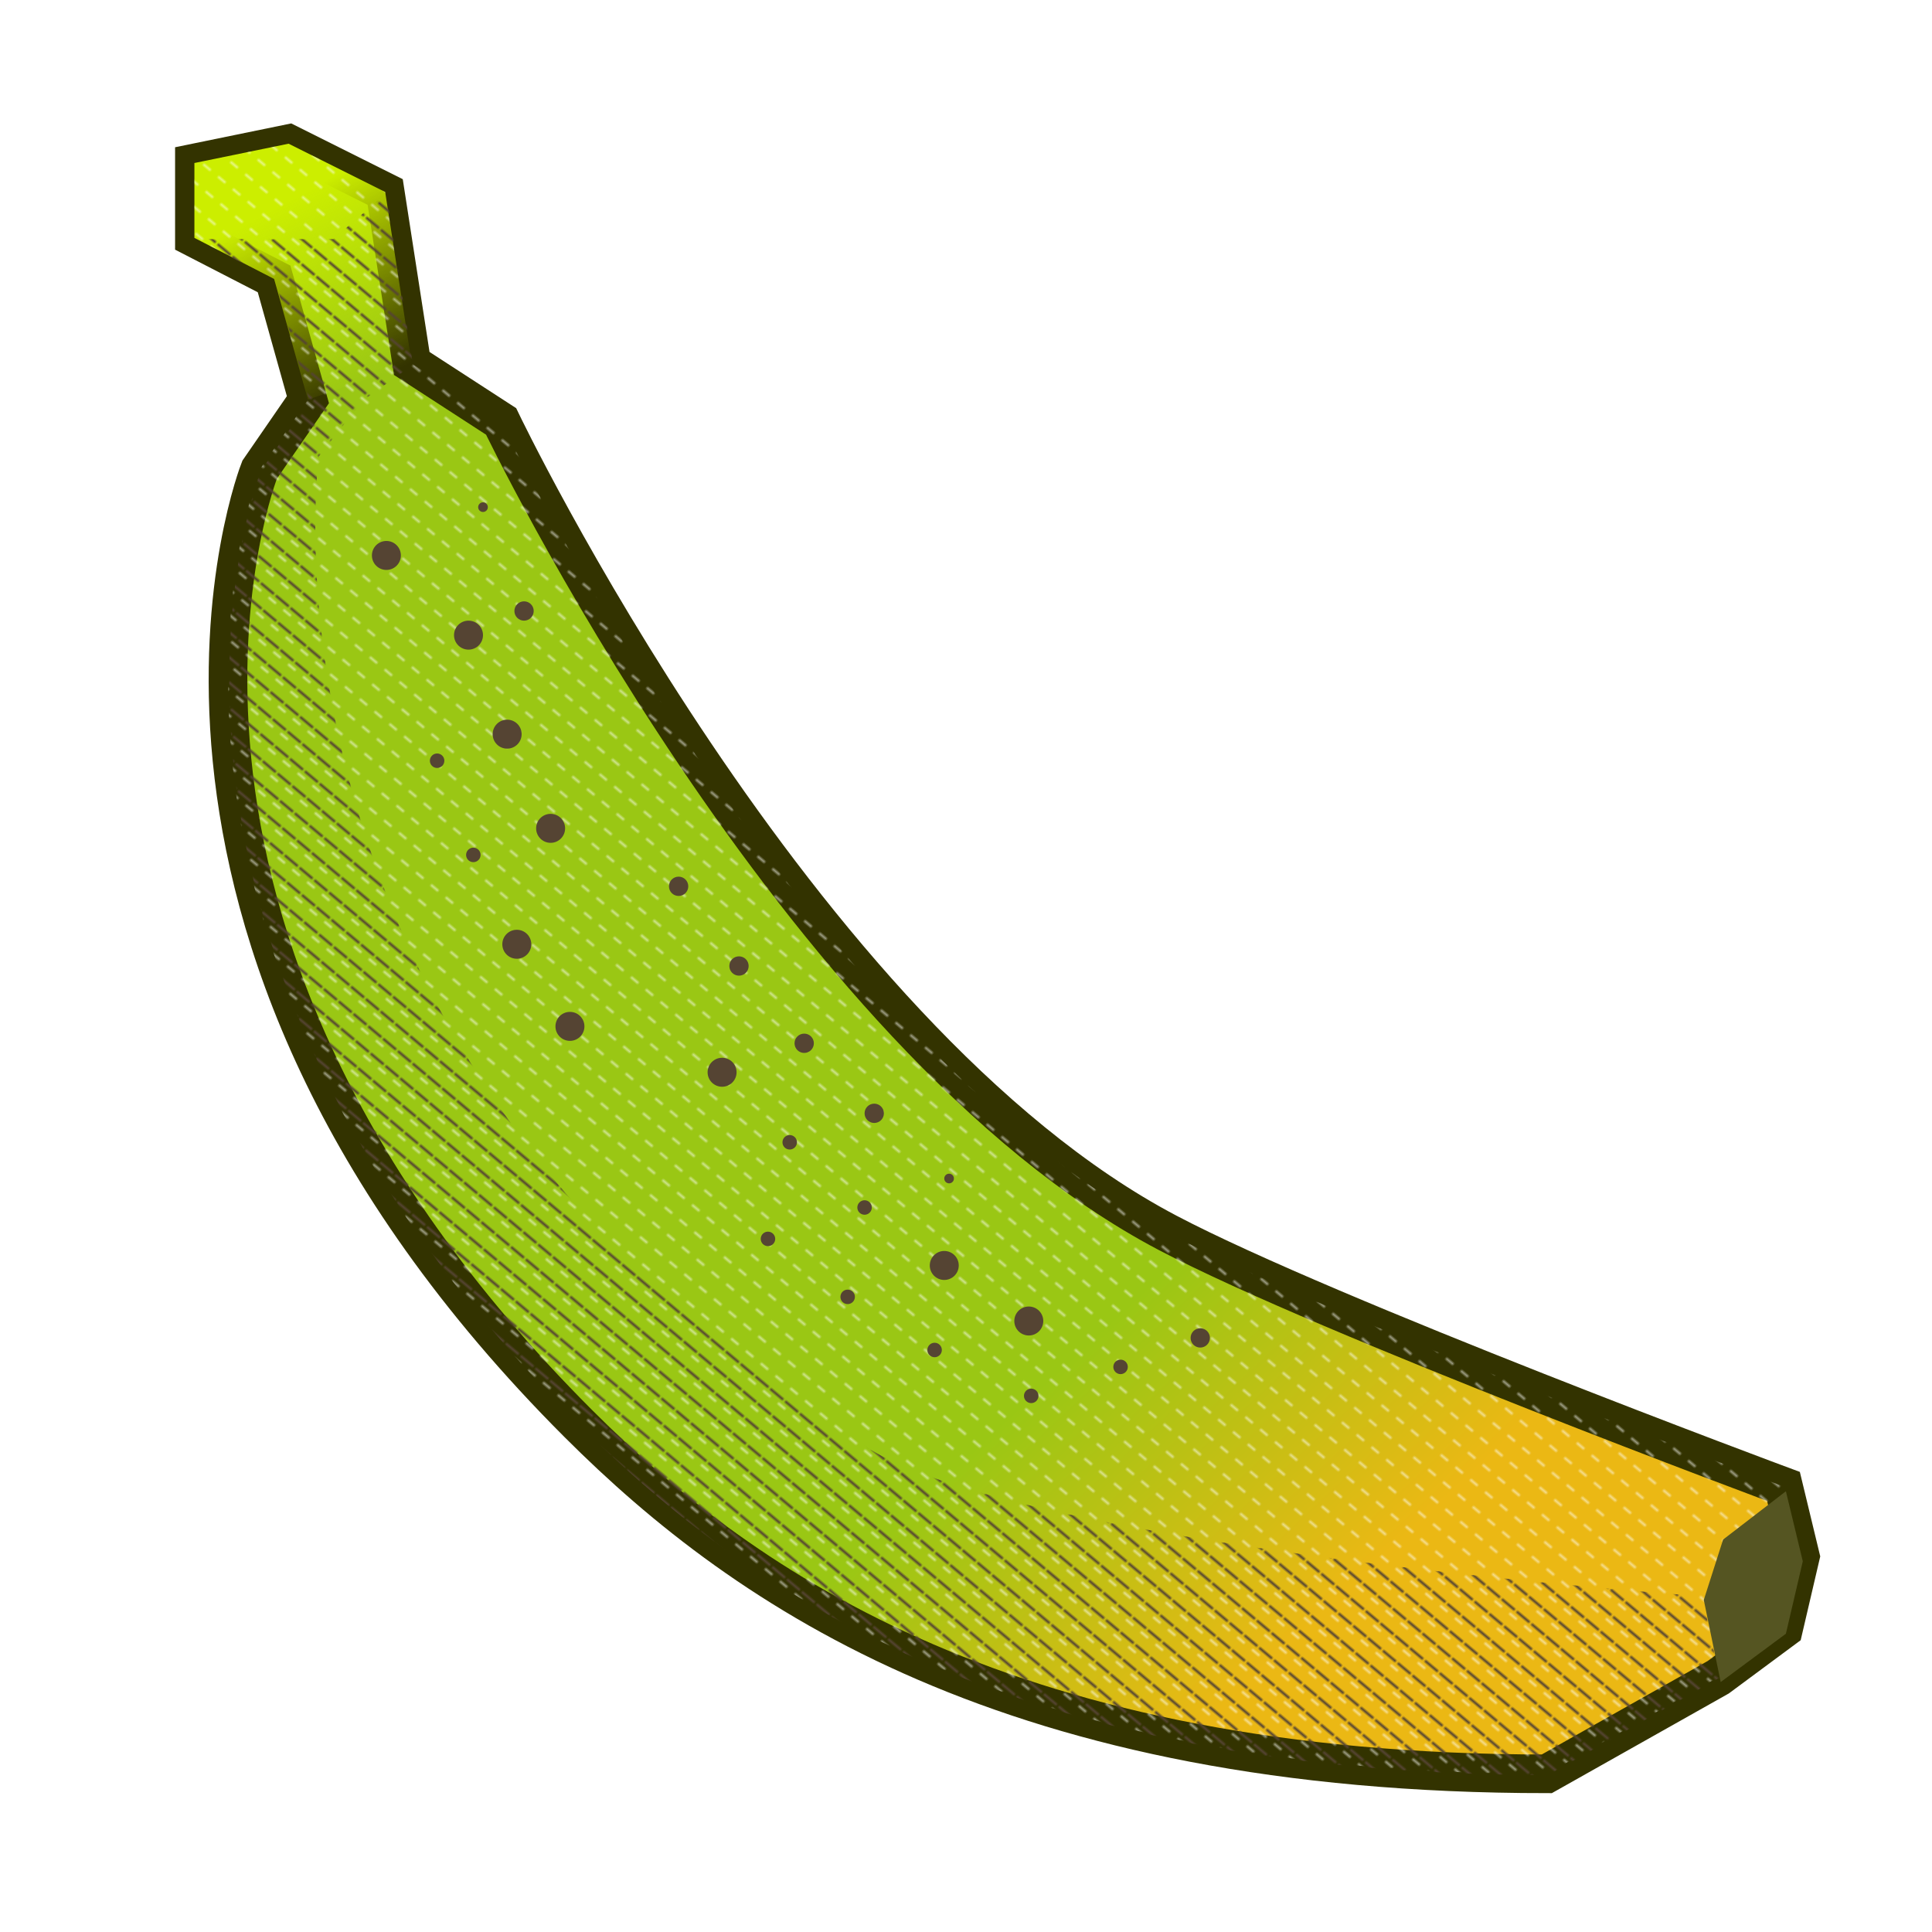<svg fill-rule="evenodd" height="800" width="800" xmlns="http://www.w3.org/2000/svg" xmlns:xlink="http://www.w3.org/1999/xlink" ><animateTransform id="e" xlink:href="#bn" attributeName="transform" type="rotate" values="0.5;2;4;-5;3;-2;1;-1;.5;-.5;.2;-.2" dur="1s" begin="6s;e.end+10s" /><pattern id="s" width="8" height="8" patternUnits="userSpaceOnUse" patternTransform="rotate(130) translate(3 3)"><line x1="0" y="0" x2="0" y2="7" stroke="#543" stroke-width="2" /></pattern><pattern id="m" width="8" height="8" patternUnits="userSpaceOnUse" patternTransform="rotate(130)"><line x1="0" y="0" x2="0" y2="4" stroke="#FFF" stroke-width="2" opacity=".5" /></pattern><linearGradient id="a" gradientTransform="matrix(49 92 -92 49 96 75)" gradientUnits="userSpaceOnUse" x2="1"><stop offset="0" stop-color="#ce0"/><stop offset=".8" stop-color="#ce0" stop-opacity="0"/></linearGradient><linearGradient id="g" x2="1" y2="1"><stop offset=".66" stop-color="rgb(154,199,20)"/><stop offset=".81" stop-color="rgb(235,184,20)"/></linearGradient><g id="bn"><g><g id="b"><path id="bb" d="m103.5 28.5-39 8v31l33 17 14 50-20 29s-74.519 188.481 132 395c70 70 180 145 401 145l71-40 27-20 7-30-7-29s-188.429-69.985-255-105c-154-81-276-336-276-336l-37-24-11-71z" transform="translate(16 31)" /><use xlink:href="#bb" fill="url(#g)" stroke="#330" stroke-width="16" paint-order="stroke" /><path d="m105.5 46.5 40 20 11 71-43 15-14-50-33-17v-31z" fill="url(#a)" transform="translate(14 13)"/><path d="m138 99 22-19 11 71-21 15-18 23s-34 251 228 411c68.067 41.568 345 61 345 61l6.943 33.723-70.943 40.277c-221 0-331-75-401-145-206.519-206.519-132-395-132-395l20-29-14-50-33-17z" fill="url(#s)" /><use xlink:href="#bb" fill="url(#m)" /><g fill="#543"><circle cx="160" cy="230" r="6" /><circle cx="200" cy="210" r="2" /><circle cx="194" cy="263" r="6" /><circle cx="217" cy="253" r="4" /><circle cx="181" cy="315" r="3" /><circle cx="210" cy="304" r="6" /><circle cx="196" cy="354" r="3" /><circle cx="228" cy="343" r="6" /><circle cx="214" cy="391" r="6" /><circle cx="281" cy="367" r="4" /><circle cx="236" cy="425" r="6" /><circle cx="306" cy="400" r="4" /><circle cx="299" cy="444" r="6" /><circle cx="333" cy="432" r="4" /><circle cx="327" cy="473" r="3" /><circle cx="362" cy="461" r="4" /><circle cx="318" cy="513" r="3" /><circle cx="358" cy="500" r="3" /><circle cx="393" cy="488" r="2" /><circle cx="351" cy="537" r="3" /><circle cx="391" cy="524" r="6" /><circle cx="387" cy="559" r="3" /><circle cx="426" cy="547" r="6" /><circle cx="427" cy="578" r="3" /><circle cx="464" cy="566" r="3" /><circle cx="497" cy="554" r="4" /></g><path d="m119.5 42.5-26 20-8 25 7 34 27-20 7-30z" fill="#552" transform="translate(620 575)"/></g></g></g></svg>